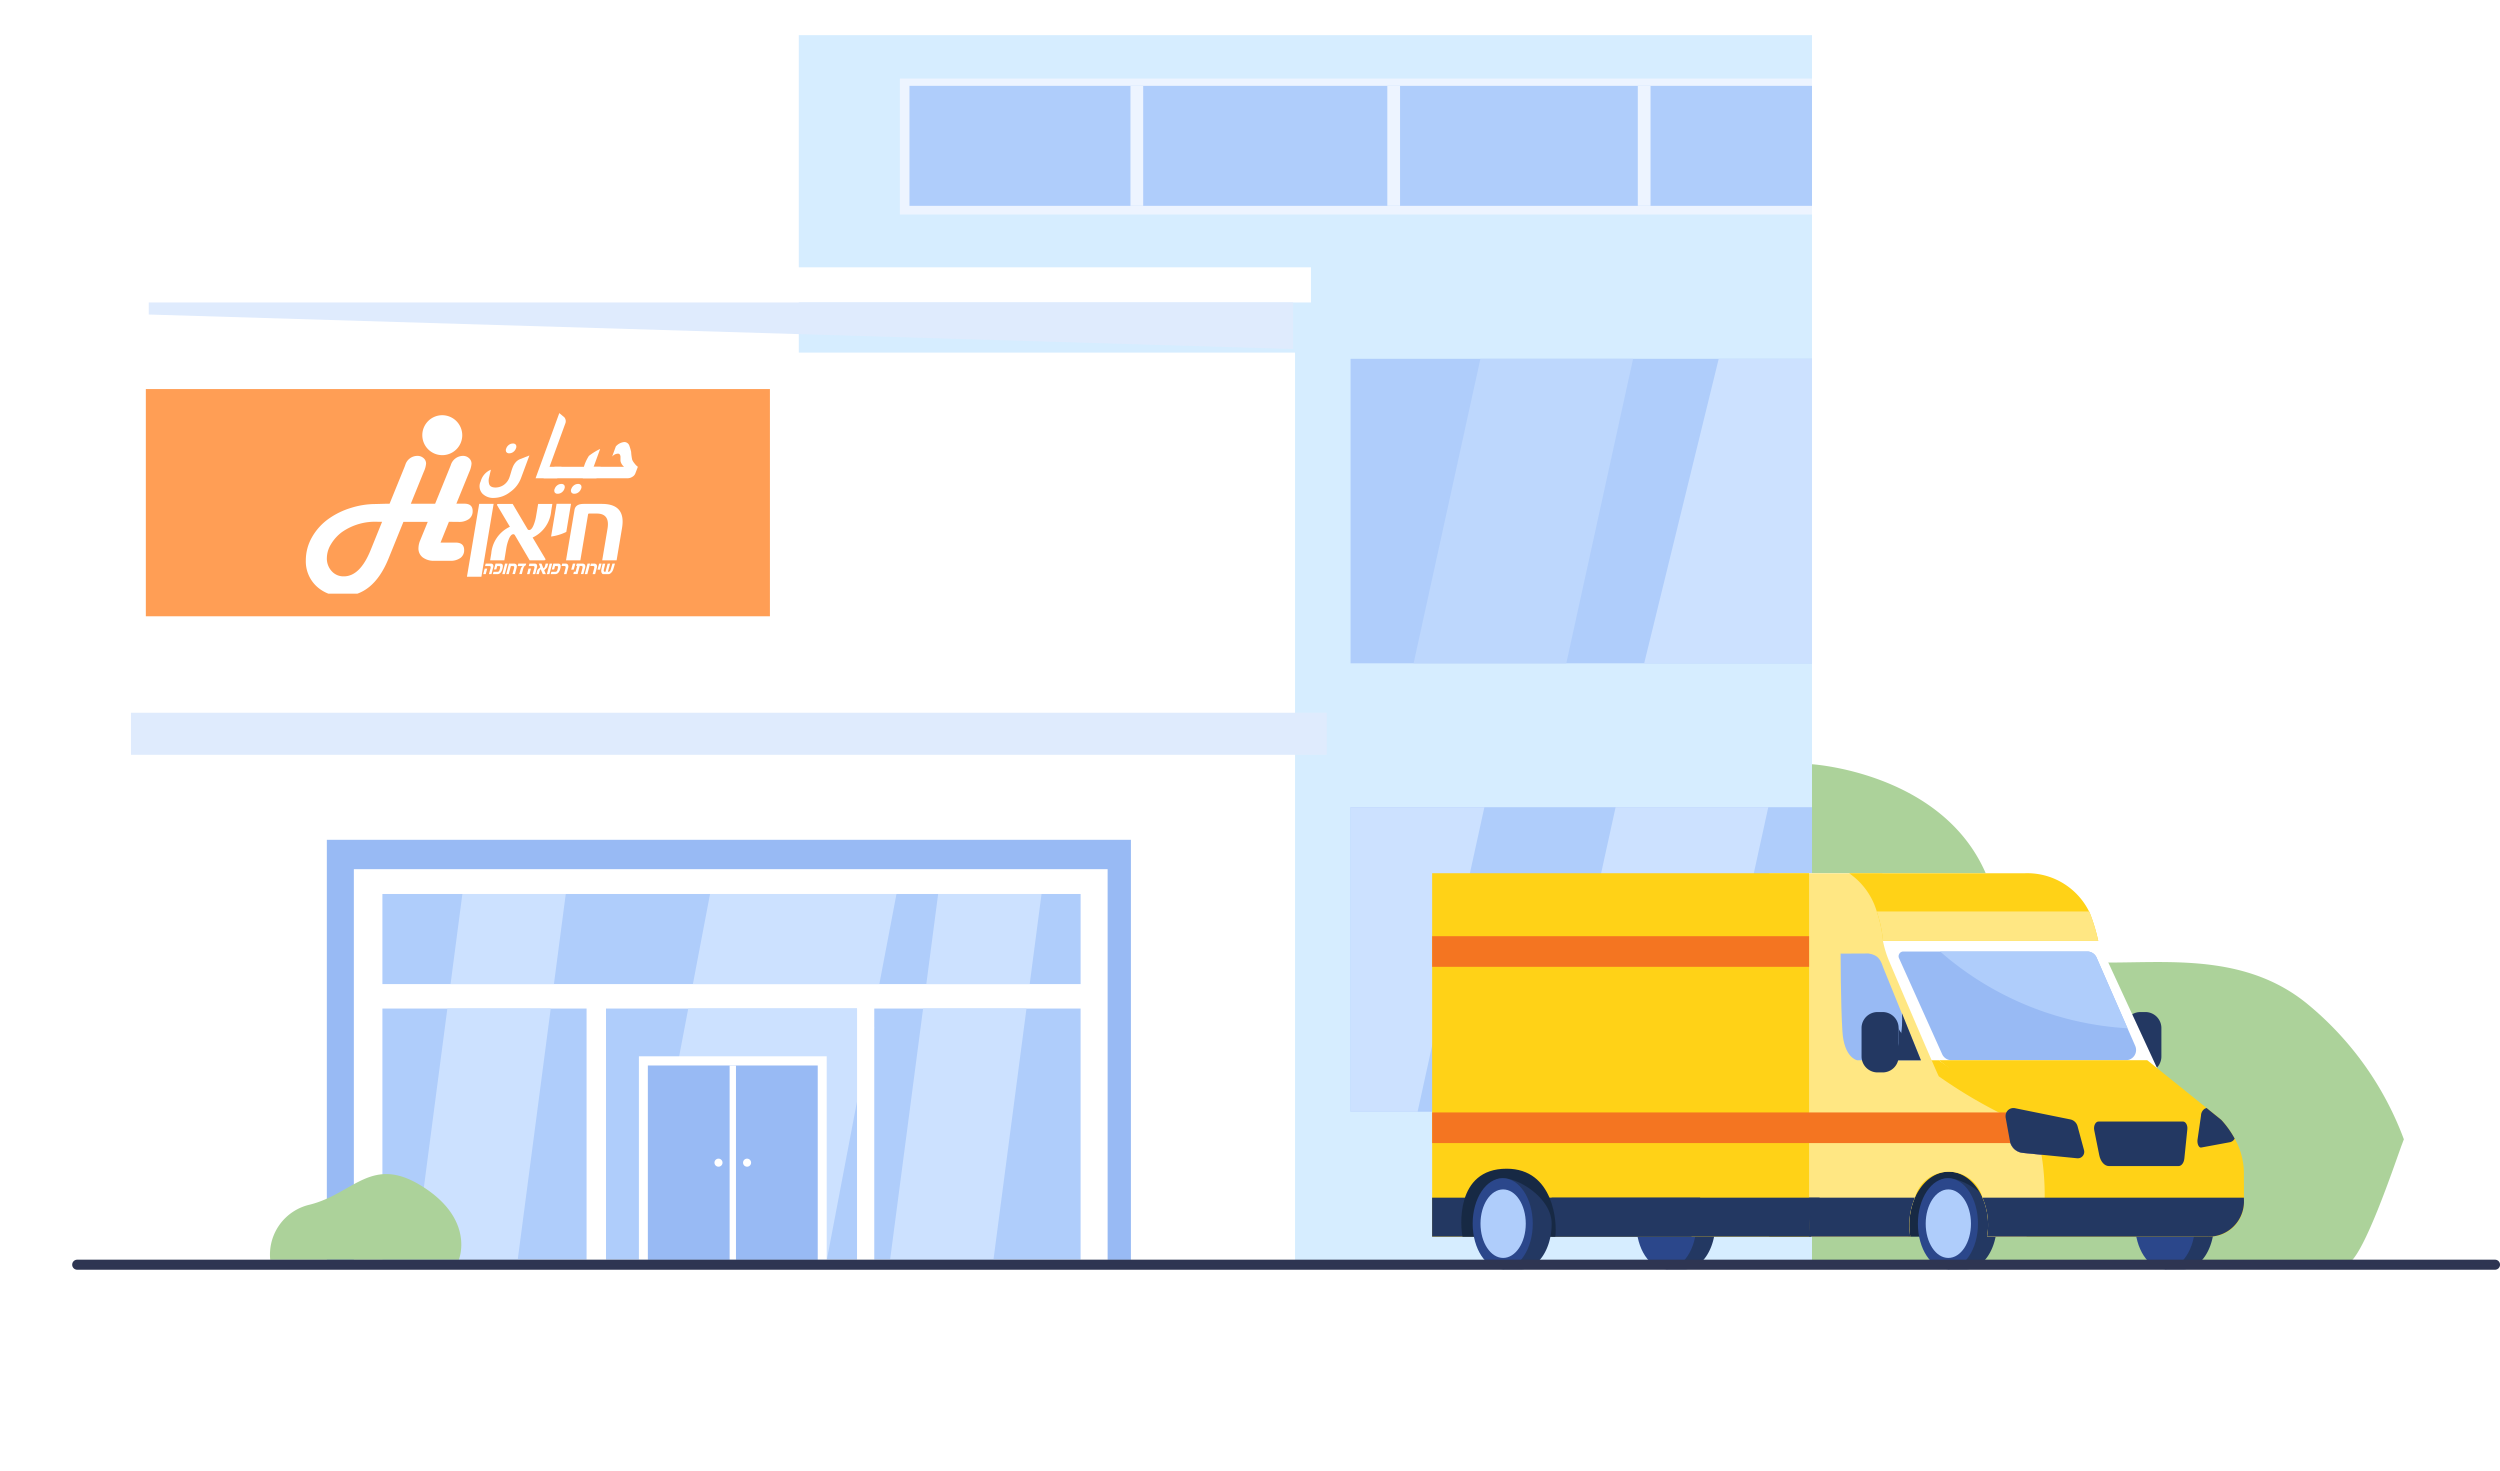 <svg xmlns="http://www.w3.org/2000/svg" xmlns:xlink="http://www.w3.org/1999/xlink" width="149.311" height="87.839" viewBox="0 0 149.311 87.839"><defs><style>.a{fill:#fff;}.b{fill:#acd29a;}.c{fill:#d6edff;}.d{fill:#edf4ff;}.e{fill:#ff9e55;}.f{fill:#afcdfb;}.g{fill:#dfebfd;}.h{fill:#98baf4;}.i{fill:#cce1ff;}.j{fill:#bdd7fd;}.k,.l{fill:#233862;}.l{opacity:0.3;}.m{fill:#172944;}.n{fill:#2b478b;}.o{fill:#ffd217;}.p{fill:#ffe783;}.q{fill:#a8302d;}.r{fill:#a2c2dd;}.s{fill:#f47521;}.t{fill:#2e3552;}.u{clip-path:url(#c);}.v{filter:url(#a);}</style><filter id="a" x="0" y="12.064" width="86.343" height="75.775" filterUnits="userSpaceOnUse"><feOffset dy="3" input="SourceAlpha"/><feGaussianBlur stdDeviation="3" result="b"/><feFlood flood-opacity="0.161"/><feComposite operator="in" in2="b"/><feComposite in="SourceGraphic"/></filter><clipPath id="c"><rect class="a" width="20.368" height="11.315" transform="translate(0 0)"/></clipPath></defs><g transform="translate(4.312)"><g transform="translate(0)"><path class="b" d="M2455.223,1319.943c-6.817-5.445-16.717,1.14-18.617-6.269s-10.873-7.969-10.873-7.969l-9.163,29.862,36.682-.006h4.375c.933,0,2.985-6.219,3.355-7.192.033-.087.064-.175.1-.263A19.014,19.014,0,0,0,2455.223,1319.943Z" transform="translate(-2321.824 -1260.061)"/><rect class="c" width="60.513" height="74.534" transform="translate(43.396 1.05)"/><rect class="d" width="54.478" height="8.119" transform="translate(49.431 4.694)"/><g class="v" transform="matrix(1, 0, 0, 1, -4.31, 0)"><rect class="a" width="68.343" height="57.775" transform="translate(9 18.06)"/></g><rect class="a" width="71.102" height="2.099" transform="translate(2.882 15.965)"/><rect class="a" width="62.857" height="2.099" transform="translate(42.176)"/><rect class="e" width="37.273" height="13.571" transform="translate(4.398 23.236)"/><rect class="f" width="27.559" height="18.188" transform="translate(76.35 48.21)"/><rect class="f" width="27.559" height="18.188" transform="translate(76.35 21.429)"/><rect class="f" width="53.904" height="7.166" transform="translate(50.005 5.127)"/><path class="g" d="M1239.057,946.265l68.343,2.061v-2.782h-68.343Z" transform="translate(-1234.484 -927.48)"/><g transform="translate(15.208 50.157)"><rect class="h" width="48.023" height="25.087"/><rect class="a" width="45.018" height="23.417" transform="translate(1.614 1.754)"/><rect class="f" width="41.7" height="5.381" transform="translate(3.319 3.236)"/><rect class="f" width="12.194" height="14.993" transform="translate(3.319 10.078)"/><rect class="f" width="14.992" height="14.993" transform="translate(16.673 10.078)"/><rect class="f" width="12.323" height="14.993" transform="translate(32.695 10.078)"/><path class="i" d="M1625.413,1496.213h10.08v5.549l-1.8,9.444h-11.135Z" transform="translate(-1603.828 -1486.135)"/><g transform="translate(18.638 12.93)"><rect class="a" width="11.216" height="12.157"/><rect class="h" width="10.146" height="11.607" transform="translate(0.535 0.549)"/><rect class="a" width="0.378" height="11.607" transform="translate(5.419 0.549)"/><g transform="translate(4.514 6.113)"><path class="a" d="M1680.278,1613.538a.24.24,0,1,1,.24.24A.24.24,0,0,1,1680.278,1613.538Z" transform="translate(-1680.278 -1613.298)"/><path class="a" d="M1702.569,1613.538a.24.24,0,1,1,.24.24A.24.24,0,0,1,1702.569,1613.538Z" transform="translate(-1700.862 -1613.298)"/></g></g><path class="i" d="M1448.169,1496.213h6.174l-1.971,14.993H1446.2Z" transform="translate(-1440.971 -1486.135)"/><path class="i" d="M1481.317,1406.868l-.707,5.38h-6.174l.707-5.38Z" transform="translate(-1467.047 -1403.633)"/><path class="i" d="M1819.216,1496.213h6.174l-1.971,14.993h-6.174Z" transform="translate(-1783.604 -1486.135)"/><path class="i" d="M1852.364,1406.868l-.707,5.38h-6.174l.707-5.38Z" transform="translate(-1809.679 -1403.633)"/><path class="i" d="M1675.593,1406.868l-1.024,5.38h-11.135l1.024-5.38Z" transform="translate(-1641.571 -1403.633)"/></g><path class="i" d="M1805.02,1510.639h.023l-.023.12Z" transform="translate(-1757.106 -1449.3)"/><path class="b" d="M1333.666,1630.416a3.057,3.057,0,0,1,2.363-3.288c2.66-.665,3.7-3.039,6.791-1.045s2.11,4.333,2.11,4.333Z" transform="translate(-1321.839 -1555.181)"/><path class="j" d="M2234.6,1007.678h-9.119l3.99-18.188h9.119Z" transform="translate(-2145.367 -968.061)"/><path class="i" d="M2340.1,1357.386h-9.119l3.99-18.188h9.119Z" transform="translate(-2242.792 -1290.988)"/><path class="i" d="M2184.339,1339.2l-3.989,18.188h-4V1339.2Z" transform="translate(-2099.998 -1290.985)"/><path class="i" d="M2415.355,989.487v18.188h-10.024l4.452-18.188Z" transform="translate(-2311.446 -968.058)"/><rect class="d" width="0.76" height="7.166" transform="translate(63.204 5.127)"/><rect class="d" width="0.76" height="7.166" transform="translate(78.545 5.127)"/><rect class="d" width="0.76" height="7.166" transform="translate(93.505 5.127)"/><rect class="g" width="71.419" height="2.513" transform="translate(3.51 42.568)"/><g transform="translate(81.223 52.153)"><g transform="translate(41.34 8.289)"><path class="k" d="M2782.03,1499.872v1.7a.953.953,0,0,1-.954.954h-.305a.957.957,0,0,1-.954-.954v-1.7a.94.94,0,0,1,.139-.49v0a.956.956,0,0,1,.815-.462h.305A.957.957,0,0,1,2782.03,1499.872Z" transform="translate(-2779.817 -1498.918)"/><path class="l" d="M2781.93,1507.6a.957.957,0,0,1-.854.528h-.305a.957.957,0,0,1-.954-.954v-1.7a.94.94,0,0,1,.139-.49C2779.973,1505.083,2780.378,1507.419,2781.93,1507.6Z" transform="translate(-2779.817 -1504.514)"/></g><path class="m" d="M2608.778,1616.726h4.715v-4.759h-4.919Z" transform="translate(-2580.348 -1595.021)"/><path class="a" d="M2526.05,1402.33l-23.166.571v-12.216H2518.1a3.864,3.864,0,0,1,3.439,2.1l1,1.943Z" transform="translate(-2482.752 -1390.685)"/><path class="k" d="M2632.928,1631.241a7.589,7.589,0,0,0,.666,2.717h1.128c.991,0,1.794-1.216,1.794-2.717s-1.931-2.717-2.923-2.717S2632.928,1629.74,2632.928,1631.241Z" transform="translate(-2602.79 -1610.31)"/><path class="n" d="M2618.81,1631.241c0,1.5.8,2.717,1.794,2.717s1.794-1.216,1.794-2.717-.8-2.717-1.794-2.717S2618.81,1629.74,2618.81,1631.241Z" transform="translate(-2589.8 -1610.31)"/><path class="f" d="M2624.888,1639.324c0,1.13.6,2.046,1.352,2.046s1.352-.916,1.352-2.046-.605-2.046-1.352-2.046S2624.888,1638.194,2624.888,1639.324Z" transform="translate(-2595.412 -1618.394)"/><path class="k" d="M2802.307,1631.241a7.589,7.589,0,0,0,.666,2.717h1.128c.991,0,1.794-1.216,1.794-2.717s-1.931-2.717-2.923-2.717S2802.307,1629.74,2802.307,1631.241Z" transform="translate(-2759.198 -1610.31)"/><path class="n" d="M2788.189,1631.241c0,1.5.8,2.717,1.795,2.717s1.794-1.216,1.794-2.717-.8-2.717-1.794-2.717S2788.189,1629.74,2788.189,1631.241Z" transform="translate(-2746.208 -1610.31)"/><path class="k" d="M2413.344,1631.241a7.589,7.589,0,0,0,.666,2.717h1.128c.991,0,1.794-1.216,1.794-2.717s-1.931-2.717-2.923-2.717S2413.344,1629.74,2413.344,1631.241Z" transform="translate(-2400.021 -1610.31)"/><path class="n" d="M2399.227,1631.241c0,1.5.8,2.717,1.794,2.717s1.794-1.216,1.794-2.717-.8-2.717-1.794-2.717S2399.227,1629.74,2399.227,1631.241Z" transform="translate(-2387.032 -1610.31)"/><path class="o" d="M2535.155,1545a2.052,2.052,0,0,1-2.052,2.056h-13.288a4.053,4.053,0,0,0,.059-.692c0-1.756-1.054-3.182-2.352-3.182s-2.354,1.426-2.354,3.182a4.055,4.055,0,0,0,.056.692h-7.765s-.313-3.467-.275-5.205c.031-1.513.031-4.477-.059-5.2,0-.108,7.488-.121,9.378-.128l.426,0,.026.018.028.021c.349.244,2.3,1.613,3.516,2.416,1.07.705,8.962.992,12.057,1.08.769.021,1.244.028,1.244.028a5.591,5.591,0,0,1,.8,1.118,4.235,4.235,0,0,1,.549,1.959c0,.464.005,1.023.005,1.572C2535.155,1544.823,2535.155,1544.912,2535.155,1545Z" transform="translate(-2486.67 -1525.354)"/><path class="h" d="M2617.342,1458.231h-10.411a.615.615,0,0,1-.559-.359l-2.577-5.734a.284.284,0,0,1,.259-.4h10.983a.611.611,0,0,1,.559.367l1.846,4.218.461,1.054A.611.611,0,0,1,2617.342,1458.231Z" transform="translate(-2575.912 -1447.063)"/><path class="p" d="M2519.323,1410.075c0,.18-.01.349-.02.5a3.145,3.145,0,0,1-1.078,1.826h-2.339a4.14,4.14,0,0,0-.274-2.326,2.091,2.091,0,0,0-4.04,0,4.189,4.189,0,0,0-.276,2.326h-8.424v-21.7h6.762l.032,4.044a6.357,6.357,0,0,0,.345,1.148l.78,1.829c.615,1.438,1.334,3.115,1.784,4.148.226.523.385.879.426.956a28.972,28.972,0,0,0,3.589,2.16c.4.225.773.443,1.1.64a7.757,7.757,0,0,1,1,.675C2519.131,1406.688,2519.346,1408.714,2519.323,1410.075Z" transform="translate(-2482.742 -1390.696)"/><path class="o" d="M2652.011,1540.083h-12.339l-4.505-3.544-.026-.018h12.447l3.544,2.852Z" transform="translate(-2604.88 -1525.353)"/><path class="q" d="M2689.215,1582.456l-1.115-.11a.874.874,0,0,1-.774-.715l-.256-1.41a.193.193,0,0,1,0-.067,13.581,13.581,0,0,1,1.718,1.092A2.467,2.467,0,0,1,2689.215,1582.456Z" transform="translate(-2652.825 -1565.643)"/><path class="o" d="M2580.041,1394.734h-12.855a7.434,7.434,0,0,0-.373-1.762,4.205,4.205,0,0,0-1.652-2.283h10.5a4.125,4.125,0,0,1,3.832,2.283,1.837,1.837,0,0,1,.074.17A10.743,10.743,0,0,1,2580.041,1394.734Z" transform="translate(-2540.26 -1390.688)"/><path class="r" d="M2689.217,1582.424l-1.118-.11a.874.874,0,0,1-.774-.715l-.256-1.41a.208.208,0,0,1,0-.069,13.8,13.8,0,0,1,1.718,1.1A2.487,2.487,0,0,1,2689.217,1582.424Z" transform="translate(-2652.825 -1565.612)"/><path class="k" d="M2684.843,1644.009a2.1,2.1,0,0,1-2.152,2.056H2669.5a4.15,4.15,0,0,0-.274-2.326h15.611C2684.843,1643.83,2684.843,1643.919,2684.843,1644.009Z" transform="translate(-2636.358 -1624.361)"/><path class="k" d="M2511.241,1645.373a4.055,4.055,0,0,0,.057.692h-8.424v-2.326h8.7A4.067,4.067,0,0,0,2511.241,1645.373Z" transform="translate(-2482.742 -1624.361)"/><path class="k" d="M2756.46,1584.342h5.046c.161,0,.284.217.26.458l-.179,1.754c-.026.258-.173.448-.346.448h-4.157c-.266,0-.5-.264-.579-.65l-.3-1.491C2756.153,1584.6,2756.281,1584.342,2756.46,1584.342Z" transform="translate(-2716.663 -1569.512)"/><path class="f" d="M2647.338,1456.323a18.6,18.6,0,0,1-11.193-4.585h8.788a.611.611,0,0,1,.559.367Z" transform="translate(-2605.808 -1447.063)"/><rect class="o" width="22.512" height="21.707" transform="translate(0)"/><path class="p" d="M2599.962,1422.263h-12.855a7.434,7.434,0,0,0-.373-1.762h12.685a1.813,1.813,0,0,1,.074.17A10.8,10.8,0,0,1,2599.962,1422.263Z" transform="translate(-2560.181 -1418.218)"/><path class="k" d="M2839.045,1575.585a.415.415,0,0,1-.264.213l-1.731.321c-.146.028-.259-.226-.221-.487l.169-1.164.005-.028.033-.239a.5.5,0,0,1,.231-.405l.1-.038.879.71A5.59,5.59,0,0,1,2839.045,1575.585Z" transform="translate(-2791.116 -1559.737)"/><rect class="s" width="35.955" height="1.83" transform="translate(0 14.287)"/><rect class="s" width="22.512" height="1.829" transform="translate(0 3.761)"/><path class="k" d="M2691.333,1576.768l-2.115-.21h0l-1.115-.11a.874.874,0,0,1-.774-.715l-.256-1.41a.192.192,0,0,1,0-.067v0a.469.469,0,0,1,.564-.477l3.3.669a.567.567,0,0,1,.433.405l.387,1.431A.386.386,0,0,1,2691.333,1576.768Z" transform="translate(-2652.825 -1559.745)"/><path class="h" d="M2561.115,1454.191l2.218,5.462h-3.805s-.78-.131-.88-1.726c-.107-1.7-.107-4.642-.107-4.642l1.67-.008C2560.847,1453.374,2560.947,1453.724,2561.115,1454.191Z" transform="translate(-2534.146 -1448.484)"/><path class="k" d="M2595.563,1499.909s.192,2.208-.9,2.812h2.036Z" transform="translate(-2567.505 -1491.545)"/><path class="k" d="M2604.269,1511.986s-.46-.327-.5-.6v1.544h.6Z" transform="translate(-2575.912 -1502.144)"/><path class="k" d="M2577.08,1499.872v1.7a.953.953,0,0,1-.954.954h-.305a.957.957,0,0,1-.954-.954v-1.7a.937.937,0,0,1,.138-.49v0a.956.956,0,0,1,.815-.462h.305A.957.957,0,0,1,2577.08,1499.872Z" transform="translate(-2549.222 -1490.629)"/><path class="k" d="M2348.594,1645.373a2.271,2.271,0,0,0,.1.692h-15.5v-2.326h16.01A2.585,2.585,0,0,0,2348.594,1645.373Z" transform="translate(-2326.06 -1624.361)"/><path class="k" d="M2255.385,1645.373a2.271,2.271,0,0,0,.1.692h-15.5v-2.326H2256A2.586,2.586,0,0,0,2255.385,1645.373Z" transform="translate(-2239.988 -1624.361)"/><path class="m" d="M2268.339,1625.184H2262.8c-.117-.5-.469-4.059,2.634-4.059C2268.256,1621.125,2268.463,1624.372,2268.339,1625.184Z" transform="translate(-2260.986 -1603.478)"/><g transform="translate(2.421 18.214)"><path class="k" d="M2285.719,1631.241a7.589,7.589,0,0,0,.666,2.717h1.128c.991,0,1.794-1.216,1.794-2.717s-1.932-2.717-2.923-2.717S2285.719,1629.74,2285.719,1631.241Z" transform="translate(-2284.591 -1628.524)"/><path class="n" d="M2271.6,1631.241c0,1.5.8,2.717,1.794,2.717s1.795-1.216,1.795-2.717-.8-2.717-1.795-2.717S2271.6,1629.74,2271.6,1631.241Z" transform="translate(-2271.602 -1628.524)"/><path class="f" d="M2277.68,1639.324c0,1.13.605,2.046,1.352,2.046s1.352-.916,1.352-2.046-.6-2.046-1.352-2.046S2277.68,1638.194,2277.68,1639.324Z" transform="translate(-2277.214 -1636.608)"/></g></g><path class="t" d="M.3,0H144.7a.3.3,0,0,1,.3.3v0a.3.3,0,0,1-.3.3H.3A.3.3,0,0,1,0,.3v0A.3.3,0,0,1,.3,0Z" transform="translate(0 75.234)"/></g><g class="u" transform="translate(13.945 24.14)"><path class="a" d="M604.262,512.579l-.087.33h-.151l.087-.33Zm.2-.022a.143.143,0,0,0,0-.1.067.067,0,0,0-.067-.031h-.262l.038-.146h.3a.154.154,0,0,1,.141.059.229.229,0,0,1,.006.178l-.1.39h-.152Z" transform="translate(-593.421 -502.759)"/><path class="a" d="M635.856,512.63l.092-.35h.3q.2,0,.113.312t-.293.316h-.277l.037-.14h.232a.148.148,0,0,0,.06-.01.1.1,0,0,0,.038-.03.181.181,0,0,0,.024-.048c.006-.019.013-.041.02-.066l.012-.047a.452.452,0,0,0,.012-.061.11.11,0,0,0,0-.044.046.046,0,0,0-.025-.027.119.119,0,0,0-.052-.009h-.1s0,0,0,0l-.053.2Z" transform="translate(-624.611 -502.758)"/><path class="a" d="M666.733,512.28l-.165.628h-.151l.165-.628Z" transform="translate(-654.676 -502.759)"/><path class="a" d="M679.721,512.562c.024-.09,0-.135-.063-.135h-.126l-.127.482h-.152l.165-.628h.306a.193.193,0,0,1,.087.018.138.138,0,0,1,.056.05.172.172,0,0,1,.023.079.315.315,0,0,1-.012.1l-.1.376h-.152Z" transform="translate(-667.278 -502.759)"/><path class="a" d="M717.239,512.654c.006-.024.012-.045.018-.065a.4.4,0,0,1,.022-.053.249.249,0,0,1,.031-.048.319.319,0,0,1,.047-.046.019.019,0,0,0,0-.009s0-.007-.008-.007h-.277l.038-.146h.47l-.028.107-.007,0a.191.191,0,0,0-.06.039.234.234,0,0,0-.042.056.409.409,0,0,0-.029.07c-.008.025-.016.05-.022.077l-.073.275h-.151Z" transform="translate(-704.411 -502.758)"/><path class="a" d="M747.534,512.579l-.087.33H747.3l.087-.33Zm.2-.022a.145.145,0,0,0,0-.1.068.068,0,0,0-.067-.031h-.263l.039-.146h.3a.153.153,0,0,1,.141.059.229.229,0,0,1,.006.178l-.1.39h-.152Z" transform="translate(-734.08 -502.759)"/><path class="a" d="M778.35,512.529a.4.4,0,0,1-.064.07l-.086.076.1.234h-.181l-.125-.289-.016.011a.17.17,0,0,0-.051.094l-.048.183h-.15l.045-.174a.355.355,0,0,1,.019-.056.224.224,0,0,1,.024-.043.268.268,0,0,1,.035-.038l.048-.041.064-.053-.086-.222h.161l.12.286.044-.045a.186.186,0,0,0,.025-.038.283.283,0,0,0,.019-.053l.04-.151h.151l-.042.159a.284.284,0,0,1-.044.088" transform="translate(-763.956 -502.759)"/><path class="a" d="M812.5,512.28l-.166.628h-.152l.165-.628Z" transform="translate(-797.778 -502.759)"/><path class="a" d="M825.252,512.63l.092-.35h.3q.2,0,.113.312t-.293.316h-.277l.037-.14h.232a.146.146,0,0,0,.06-.01.1.1,0,0,0,.038-.03.168.168,0,0,0,.024-.048c.006-.019.013-.041.02-.066l.012-.047a.478.478,0,0,0,.013-.061.1.1,0,0,0,0-.044.045.045,0,0,0-.025-.027.12.12,0,0,0-.053-.009h-.1a0,0,0,0,0,0,0l-.052.2Z" transform="translate(-810.553 -502.758)"/><path class="a" d="M860.668,512.559c.024-.09,0-.136-.064-.136h-.172l.038-.143h.2a.159.159,0,0,1,.147.067.233.233,0,0,1,.01.185l-.1.376h-.151Z" transform="translate(-845.151 -502.758)"/><path class="a" d="M892.53,512.28l-.1.361h-.151l.1-.361Z" transform="translate(-876.422 -502.759)"/><path class="a" d="M899.4,512.421l.038-.141h.345a.2.2,0,0,1,.089.018.124.124,0,0,1,.056.051.175.175,0,0,1,.022.079.314.314,0,0,1-.012.1l-.1.375h-.151l.092-.35a.164.164,0,0,0,0-.1c-.01-.022-.032-.034-.067-.034h-.094c-.011.037-.021.076-.032.115l-.039.15c-.017.061-.036.134-.058.22h-.255l.037-.14h.1l.091-.347Z" transform="translate(-883.25 -502.758)"/><path class="a" d="M936.919,512.28l-.165.628H936.6l.166-.628Z" transform="translate(-919.933 -502.759)"/><path class="a" d="M954.471,512.559q.036-.136-.064-.136h-.172l.038-.143h.2a.16.16,0,0,1,.147.067.233.233,0,0,1,.01.185l-.1.376h-.151Z" transform="translate(-937.242 -502.758)"/><path class="a" d="M978.309,512.28l-.095.361h-.152l.1-.361Z" transform="translate(-960.636 -502.759)"/><path class="a" d="M990.713,512.28l-.129.488h.028a.11.11,0,0,0,.034-.007.126.126,0,0,0,.037-.021.175.175,0,0,0,.033-.035.154.154,0,0,0,.025-.049l.113-.377h.151c-.007.023-.016.052-.025.086s-.021.074-.034.12-.026.082-.037.118a.785.785,0,0,1-.04.1.458.458,0,0,1-.142.166.148.148,0,0,1-.086.037H990.3a.08.08,0,0,1-.065-.036.218.218,0,0,1-.043-.082.314.314,0,0,1-.009-.09.562.562,0,0,1,.014-.1c.008-.037.017-.078.027-.124l.019-.079c.008-.032.017-.069.026-.113h.154l-.086.377a.117.117,0,0,0,0,.052.08.08,0,0,0,.016.034.067.067,0,0,0,.028.019.089.089,0,0,0,.032.006h.025l.128-.488Z" transform="translate(-972.533 -502.758)"/><path class="a" d="M551.664,320.977H550.8l.731-4.353h.863Z" transform="translate(-541.169 -310.672)"/><path class="a" d="M629.754,319.954c0,.029-.032.043-.083.043h-.859l-.875-1.489a.118.118,0,0,0-.1-.069q-.16,0-.292.354a2.538,2.538,0,0,0-.125.469L627.3,320h-.849l.068-.407a1.94,1.94,0,0,1,1.113-1.6l-.752-1.266a.079.079,0,0,1-.014-.056c0-.026.029-.039.075-.039h.858l.88,1.489a.117.117,0,0,0,.1.069q.162,0,.292-.355a2.469,2.469,0,0,0,.124-.469l.124-.735h.849l-.068.406a1.94,1.94,0,0,1-1.11,1.6l.749,1.254a.1.1,0,0,1,.018.066" transform="translate(-615.436 -310.673)"/><path class="a" d="M827.117,318.3a2.9,2.9,0,0,1-.909.276l.328-1.955h.862Z" transform="translate(-811.552 -310.672)"/><path class="a" d="M878.114,320h-.86l.318-1.895q.151-.9-.645-.9h-.453a.06.06,0,0,0-.065.056L875.949,320h-.856l.506-3.011q.061-.361.546-.361h1.093q1.443,0,1.2,1.443Z" transform="translate(-859.545 -310.673)"/><path class="a" d="M31.6,163.019l-.5,1.242H32q.51,0,.51.446a.559.559,0,0,1-.223.471,1,1,0,0,1-.619.171H30.74a1.112,1.112,0,0,1-.7-.2.664.664,0,0,1-.259-.553,1.249,1.249,0,0,1,.105-.473l.072-.177.378-.924H28.883L28,165.2q-.914,2.257-2.73,2.257a2.2,2.2,0,0,1-1.59-.6,2.04,2.04,0,0,1-.626-1.536,2.792,2.792,0,0,1,.364-1.374,3.429,3.429,0,0,1,1.029-1.129,4.616,4.616,0,0,1,1.3-.628,4.9,4.9,0,0,1,1.463-.232l.646-.018.2,0,.887-2.18.05-.132a.757.757,0,0,1,.719-.546.54.54,0,0,1,.374.134.422.422,0,0,1,.15.325,1.41,1.41,0,0,1-.128.469l-.783,1.93h1.452l.878-2.162.054-.136a.77.77,0,0,1,.728-.56.524.524,0,0,1,.364.136.437.437,0,0,1,.15.337,1.486,1.486,0,0,1-.132.482l-.774,1.9h.473q.505,0,.5.446a.562.562,0,0,1-.223.471.989.989,0,0,1-.614.171Zm-3.991,0h-.245a3.459,3.459,0,0,0-2.152.614,2.517,2.517,0,0,0-.66.733,1.612,1.612,0,0,0-.241.815,1.114,1.114,0,0,0,.287.785.941.941,0,0,0,.724.312q.965,0,1.6-1.561Z" transform="translate(-23.046 -155.995)"/><path class="a" d="M407.023,27.657a1.193,1.193,0,1,1-1.193-1.21,1.2,1.2,0,0,1,1.193,1.21" transform="translate(-397.672 -25.789)"/><path class="a" d="M594.7,159.609a1.771,1.771,0,0,1-.651.825,1.617,1.617,0,0,1-.954.348.913.913,0,0,1-.7-.26.656.656,0,0,1-.1-.725,1.04,1.04,0,0,1,.61-.7l-.111.479a.694.694,0,0,0,.019.411q.082.174.371.174a.88.88,0,0,0,.484-.151.928.928,0,0,0,.354-.482c.02-.055.051-.156.093-.3a2.586,2.586,0,0,1,.1-.294,1,1,0,0,1,.156-.263.693.693,0,0,1,.282-.208l.553-.217Z" transform="translate(-581.844 -155.184)"/><path class="a" d="M678.586,119.425a.447.447,0,0,1-.158.213.4.4,0,0,1-.241.081.2.2,0,0,1-.179-.081.237.237,0,0,1,0-.213.443.443,0,0,1,.157-.21.394.394,0,0,1,.239-.081.2.2,0,0,1,.182.081.234.234,0,0,1,0,.21" transform="translate(-666.029 -116.785)"/><path class="a" d="M776.666,23.36h-1.293l1.418-3.894.3.251a.365.365,0,0,1,.053.385l-.936,2.572h.711Z" transform="translate(-761.644 -18.935)"/><path class="a" d="M804.541,138.569h-3.162l.658-.685h1.755a2.49,2.49,0,0,1,.3-.654,3.541,3.541,0,0,1,.671-.414l-.389,1.068h.417Z" transform="translate(-787.176 -134.144)"/><path class="a" d="M837.256,251.735a.446.446,0,0,1-.159.213.4.4,0,0,1-.239.082.2.2,0,0,1-.182-.082.237.237,0,0,1,0-.213.445.445,0,0,1,.156-.21.4.4,0,0,1,.241-.081.2.2,0,0,1,.18.081.233.233,0,0,1,0,.21" transform="translate(-821.804 -246.681)"/><path class="a" d="M891.72,251.735a.451.451,0,0,1-.157.213.4.4,0,0,1-.241.082.2.2,0,0,1-.18-.082.234.234,0,0,1,0-.213.443.443,0,0,1,.158-.21.4.4,0,0,1,.24-.081.2.2,0,0,1,.182.081.236.236,0,0,1,0,.21" transform="translate(-875.275 -246.681)"/><path class="a" d="M932.813,116.143a.4.4,0,0,1-.185.208.533.533,0,0,1-.272.083h-2.688l.657-.685h1.813a.623.623,0,0,1-.213-.347c0-.089,0-.177,0-.267-.016-.114-.064-.171-.146-.171a.474.474,0,0,0-.353.177l.221-.608a.77.77,0,0,1,.506-.263.32.32,0,0,1,.3.214,2.911,2.911,0,0,1,.109.377,2.9,2.9,0,0,0,.063.468.933.933,0,0,0,.148.231.853.853,0,0,0,.19.189Z" transform="translate(-913.124 -112.01)"/></g></g></svg>
